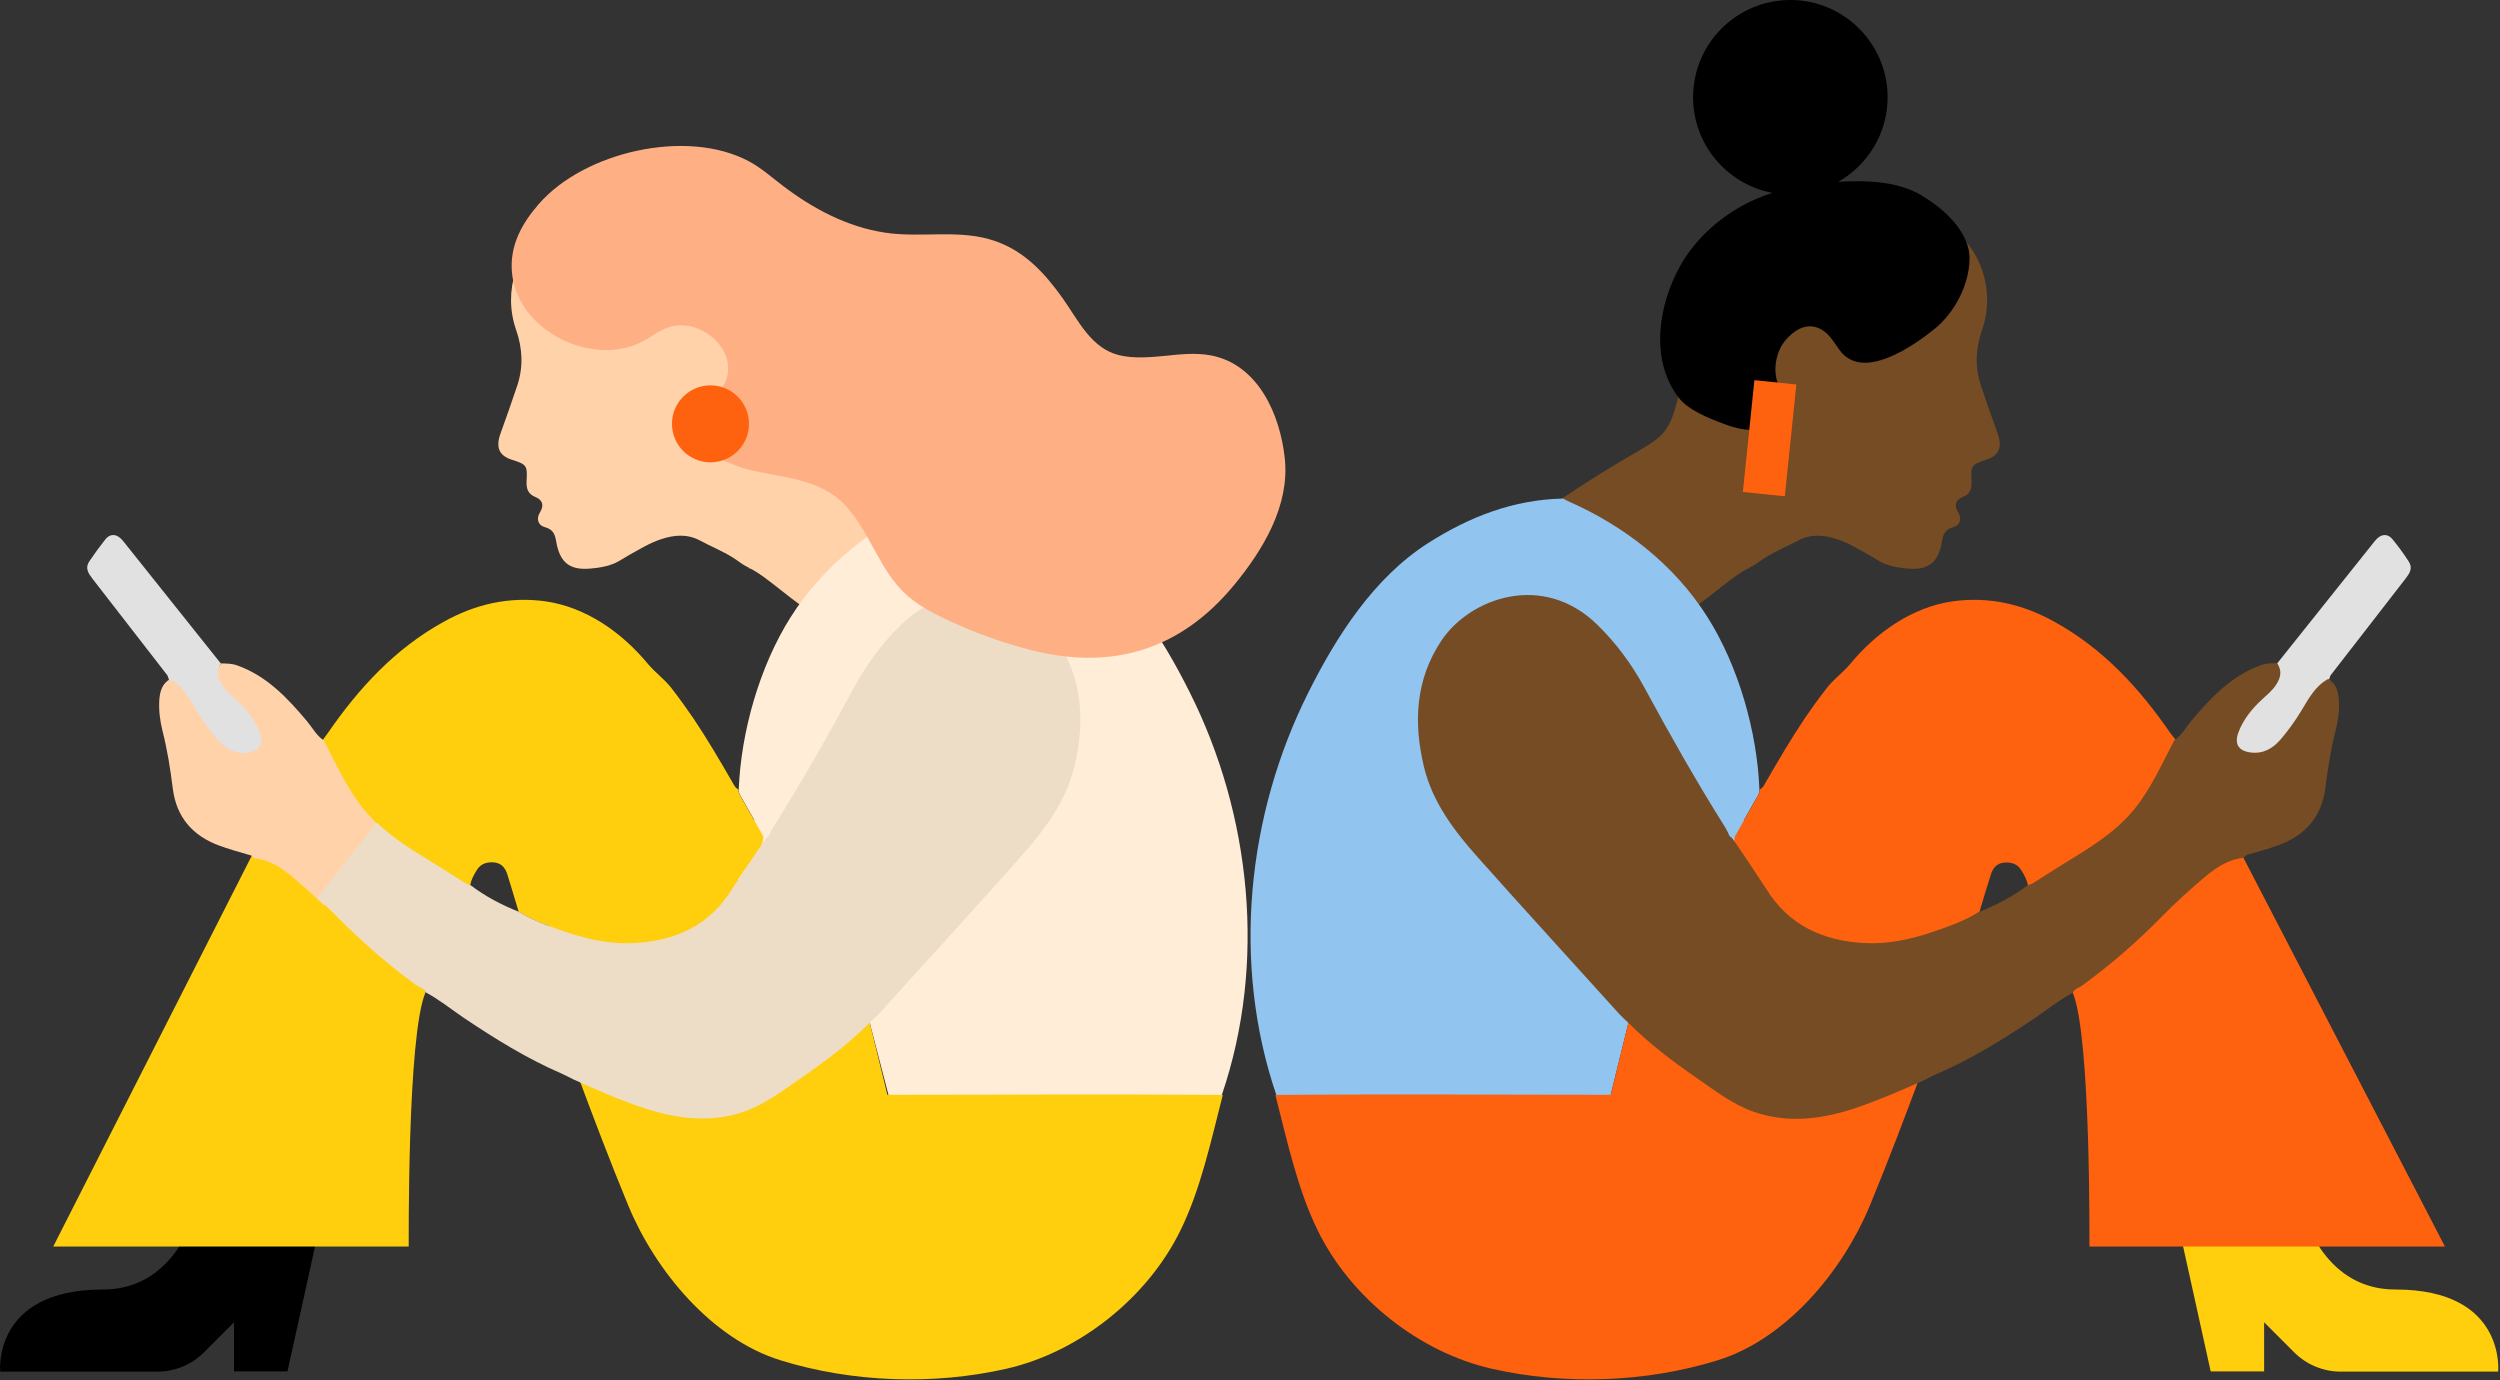 <svg viewBox="0 0 1221 674" fill="none" xmlns="http://www.w3.org/2000/svg">
<rect x="0" y="0" width="1221" height="674" fill="#333333" stroke="none"/>
<g clip-path="url(#clip0)">
<path d="M854.6 277.5L853.6 277.7C853.8 277.7 853.9 277.8 854.1 277.8C854.3 277.7 854.5 277.6 854.6 277.5Z" fill="#754C24"/>
<path d="M975.5 211.3C972.7 203.7 970.1 196 967.5 188.4C964.4 179.1 964.9 170.1 968.1 160.9C974.6 142.1 967.6 120.9 951.5 110.2C941.2 103.4 930.6 99 918.8 95.7C905.5 92 885.6 93.2 872.2 97.5C859.8 101.5 845.6 111.9 836.8 121.6C820.1 139.9 828.5 166.4 821.4 187.9C819.5 193.5 818.5 199.8 816.1 205.3C813.2 212.1 808.9 215 802.8 218.7C798.1 221.6 793.3 224.2 788.6 227.1C779.4 232.6 770.4 238.4 761.5 244.4C760.9 244.8 760.2 245.3 760.1 246.1C760 247 760.7 247.7 761.3 248.3C767.3 253.7 776.6 257.3 781.5 263.6C785.8 269.1 789.5 275.1 793.8 280.6C799.9 288.5 810.4 296.7 818.9 301.9C829.5 296.4 838.3 288.1 847.9 281.2C849.8 279.9 851.6 278.7 853.6 277.7H853.7C853.7 277.7 853.7 277.7 853.7 277.6C854.1 277.4 854.5 277.2 854.9 277C857.5 275.8 859.7 273.8 862.2 272.3C867.3 269.1 872.8 266.9 878.2 264C884.4 260.7 890.7 261.2 897.1 263.3C902.7 265.1 907.6 268.2 912.7 271C913.6 271.5 917 273.6 918.1 274.2C921.3 276 924.8 276.8 928.2 277.3C938.3 278.7 946.3 278.1 948.5 264.2C949 261.1 950 258.5 953.9 257.5C957.5 256.5 958.3 253.3 956.3 250.1C954.2 246.7 955.3 244.1 958.5 242.8C962.5 241.2 963.1 238.4 962.9 234.6C962.5 227.5 962.9 226.8 969.9 224.6C976.3 222.6 978.2 218.5 975.5 211.3Z" fill="#754C24"/>
<path d="M795.3 499.6L872.9 415.6L851.7 400.6C853.6 397.3 855.4 394 857.3 390.7C858.2 389.1 859.4 387.6 859.3 385.6C858.2 357.4 849.1 325.4 834 301.5C817.8 275.8 793.3 256.8 765.7 244.7C765 244.3 764.2 243.9 763.4 243.5C739.2 244 717.6 252.4 697.4 265.3C671 282.2 652.8 310.6 639 338.2C609 398 601.5 470.5 623.3 534.6L628.8 545.7L785.4 539.8L795.3 499.6Z" fill="#91C5F0"/>
<path d="M966.8 445.3C959.6 449.7 948.2 457.4 940.3 460C929.6 463.6 918.6 466 907.3 465.4C887.1 464.4 870.2 456.9 859.1 438.9C855.1 432.4 850.3 427.1 845.9 420.9C844.4 418.8 847.4 411 847.3 408.5C850.7 402.6 854 396.6 857.4 390.7C858.3 389.1 859.5 387.6 859.4 385.6C861.1 384.8 861.7 383.2 862.6 381.7C868.6 371.3 874.7 360.9 881.4 350.9C884.9 345.8 888.5 340.8 892.3 335.9C895.8 331.5 900.1 328.5 903.7 324.2C916.3 309 933.7 296.6 953.6 293.7C971.5 291.2 988.1 295.1 1003.6 303.8C1027.1 316.8 1044.8 336 1059.9 357.9C1060.7 359.1 1064.2 363.1 1064.9 364.3C1058.6 376 1056.2 391.1 1047.6 401.5C1038.2 412.8 1025.7 420.1 1013.4 427.7C1008.5 430.7 1001.4 432.7 996.5 435.7C995.7 436.2 991.3 432 990.4 432.4C990 429.6 988.6 427.3 987.2 425C985.3 421.9 982.3 421 978.7 421.3C975.2 421.7 973.4 423.9 972.4 426.9C970.4 433.1 968.6 439.2 966.8 445.3Z" fill="#FF620F"/>
<path d="M1057.5 569.2L1079.7 669.8H1105.8V645.8L1120.5 660.5C1126.5 666.5 1134.7 669.9 1143.2 669.9H1220.1C1220.1 669.9 1224.1 629.8 1170 629.8C1115.9 629.8 1116.2 545.2 1116.2 545.2L1057.5 569.2Z" fill="#FFCF0E"/>
<path d="M1194.1 608.8C1150.2 608.8 1064.4 608.8 1020.5 608.8C1020.4 608 1021.3 506.1 1012.3 484.7C1013.1 482.6 1010.7 475.5 1012.3 474.4C1026.2 464.2 1040.9 453 1052.9 440.7C1059.8 433.7 1063.2 433.9 1068.8 425.8C1079.7 409.9 1084.6 413 1093.6 414.9L1194.1 608.8Z" fill="#FF620F"/>
<path d="M1176.4 274.2C1178.6 277.5 1176.8 280.1 1174.8 282.7C1162.6 298.4 1150.4 314.2 1138.2 329.9C1137.8 330.5 1135.5 339.1 1135.1 339.7C1128.6 343.2 1131.8 343.7 1128.2 349.6C1125.2 354.5 1123 362.2 1119.3 366.4C1115.5 370.8 1103.6 372.2 1097.5 371.4C1091.7 370.6 1088.5 361.1 1090.6 355.5C1093 349.1 1094.5 343.2 1099.5 338.7C1102 336.4 1103.6 334.7 1105.4 331.8C1107.6 328.4 1114.7 327.6 1112.1 324.1C1127.4 305 1142.6 285.9 1157.9 266.7C1158.9 265.5 1159.8 264.2 1160.9 263.1C1163.5 260.6 1166.4 260.7 1168.6 263.5C1171.4 266.9 1174 270.5 1176.4 274.2Z" fill="#E1E1E1"/>
<path d="M961.4 121.5C958.8 110.4 948 101.1 938.6 95.5C926.7 88.4 911.5 88 897.8 88.8C912.2 80.6 921.9 65.2 921.9 47.5C921.9 21.3 900.6 0 874.4 0C848.2 0 826.9 21.3 826.9 47.5C826.9 70.7 843.6 90 865.6 94.2C860.4 95.9 855.3 98 850.5 100.7C838.4 107.5 827.7 117.4 820.8 129.5C810 148.6 805.7 175.3 819.6 193.9C824.3 200.2 834.4 204.2 841.6 206.9C847.1 209 853 210.6 858.9 209.7C864.7 208.8 870.4 205 872 199.3C873.4 194.3 868.9 190.1 867.7 185.3C866.1 178.8 867.8 171.2 872.1 166.1C876 161.5 881.9 157.6 888.1 160.2C893 162.2 895.4 166.8 898.4 170.9C909.6 186.5 934.5 169 944.9 160.6C954.5 152.8 961.7 139.3 961.9 126.8C962 124.9 961.8 123.2 961.4 121.5Z" fill="black"/>
<path d="M898.8 434L872.9 415.6L795.3 499.6L786.7 534.7C734.7 534.7 682.7 534.3 630.7 534.7C628.1 534.7 625.5 534.7 622.9 534.8C628.5 556.6 633.7 581 643.7 601.2C659.8 633.9 693 660.4 728.6 668.5C764.3 676.6 803.9 675.2 838.8 664.4C872.5 654 900 620.7 913.2 588.9C931.2 545.3 946.7 500.6 963.4 456.5L898.8 434Z" fill="#FF620F"/>
<path d="M1142.3 341.8C1142 337.7 1141 333.9 1137.1 331.6C1130.6 335.1 1127.4 341.5 1123.8 347.4C1120.8 352.3 1117.5 356.9 1113.8 361.2C1110 365.6 1105.3 368.3 1099.1 367.5C1093.3 366.7 1091.2 363.4 1093.2 357.8C1095.6 351.4 1099.8 346.2 1104.8 341.6C1107.3 339.3 1110 337.1 1111.8 334.2C1114 330.8 1114.6 327.4 1112.1 323.9C1109.4 323.9 1106.8 323.9 1104.2 324.9C1089.7 330.1 1079.7 340.8 1070.2 352.1C1067.5 355.3 1065.6 359.1 1062 361.5C1055.7 373.2 1050.5 385.5 1041.9 395.8C1032.5 407.1 1020 414.4 1007.7 422C1002.8 425 997.9 428.2 993 431.3C992.2 431.8 991.2 432 990.3 432.4C983 437.8 975.2 442 966.8 445.3C959.6 449.7 951.7 452.5 943.8 455.2C933.1 458.8 922.1 461.2 910.8 460.6C890.6 459.6 873.7 452.1 862.6 434.1C861.2 431.9 846.2 409.1 845.6 409C844.9 408.8 844.6 408.1 844.3 407.4C843.7 406 842.9 404.6 842.1 403.3C828.2 381.2 815.3 358.3 802.9 335.4C796.8 324.2 789.3 314.1 780.1 305.1C753.5 279.1 718 292.1 704.1 312.7C691.2 331.9 690.3 353.1 695.5 374.7C699.7 392 710.4 406 722 419C744.8 444.6 768 469.9 791 495.4C792.2 496.7 794.3 498.6 795.4 499.6C805.4 509.7 816.7 518.2 828.4 526.3C837.5 532.6 846.3 539.5 856.8 543.1C873.4 548.8 890.1 546.6 906.5 541.1C917.9 537.2 928.9 532.4 939.9 527.5C941.9 526.5 943.9 525.3 946 524.5C962.9 517.2 978.4 507.6 993.7 497.3C999.9 493.1 1005.7 488.4 1012.4 484.8C1013.2 482.7 1015.5 482.5 1017 481.3C1030.9 471.1 1043.9 459.9 1055.9 447.6C1062.8 440.6 1070 434 1077.6 427.7C1083 423.3 1088.8 419.6 1096 418.9C1096.7 417.4 1098.2 417.3 1099.6 416.9C1104.1 415.6 1108.6 414.4 1113 412.7C1126 407.9 1133.9 398.9 1135.7 384.9C1136.9 375.3 1138.4 365.8 1140.8 356.4C1142 351.7 1142.6 346.8 1142.3 341.8Z" fill="#754C24"/>
<path d="M365.5 277.5L366.5 277.7C366.3 277.7 366.2 277.8 366 277.8C365.8 277.7 365.6 277.6 365.5 277.5Z" fill="#FFD2A9"/>
<path d="M244.6 211.3C247.4 203.7 250 196 252.6 188.4C255.7 179.1 255.2 170.1 252 160.9C245.5 142.1 252.5 120.9 268.6 110.2C278.9 103.4 289.5 99 301.3 95.7C314.6 92 334.5 93.2 347.9 97.5C360.3 101.5 374.5 111.9 383.3 121.6C400 139.9 391.6 166.4 398.7 187.9C400.6 193.5 401.6 199.8 404 205.3C406.9 212.1 411.2 215 417.3 218.7C422 221.6 426.8 224.2 431.5 227.1C440.7 232.6 449.7 238.4 458.6 244.4C459.2 244.8 459.9 245.3 460 246.1C460.1 247 459.4 247.7 458.8 248.3C452.8 253.7 443.5 257.3 438.6 263.6C434.3 269.1 430.6 275.1 426.3 280.6C420.2 288.5 409.7 296.7 401.2 301.9C390.6 296.4 381.8 288.1 372.2 281.2C370.3 279.9 368.5 278.7 366.5 277.7H366.4C366.4 277.7 366.4 277.7 366.4 277.6C366 277.4 365.6 277.2 365.2 277C362.6 275.8 360.4 273.8 357.9 272.3C352.8 269.1 347.3 266.9 341.9 264C335.7 260.7 329.4 261.2 323 263.3C317.4 265.1 312.5 268.2 307.4 271C306.5 271.5 303.1 273.6 302 274.2C298.8 276 295.3 276.8 291.9 277.3C281.8 278.7 273.8 278.1 271.6 264.2C271.1 261.1 270.1 258.5 266.2 257.5C262.6 256.5 261.8 253.3 263.8 250.1C265.9 246.7 264.8 244.1 261.6 242.8C257.6 241.2 257 238.4 257.2 234.6C257.6 227.5 257.2 226.8 250.2 224.6C243.7 222.6 241.9 218.5 244.6 211.3Z" fill="#FFD2A9"/>
<path d="M424.8 499.6L347.2 415.6L368.4 400.6C366.5 397.3 364.7 394 362.8 390.7C361.9 389.1 360.7 387.6 360.8 385.6C361.9 357.4 371 325.4 386.1 301.5C402.3 275.8 426.8 256.8 454.4 244.7C455.1 244.3 455.9 243.9 456.7 243.5C480.9 244 502.5 252.4 522.7 265.3C549.1 282.2 567.3 310.6 581.1 338.2C611.1 398 618.6 470.5 596.8 534.6L592.2 540.7L434.7 537.7L424.8 499.6Z" fill="#FFEDD7"/>
<path d="M162.6 569.2L140.4 669.8H114.3V645.8L99.6 660.5C93.6 666.5 85.4 669.9 76.9 669.9H0.1C0.1 669.9 -3.9 629.8 50.2 629.8C104.3 629.8 104 545.2 104 545.2L162.6 569.2Z" fill="black"/>
<path d="M26 608.8C69.9 608.8 155.7 608.8 199.6 608.8C199.7 608 198.8 506.1 207.8 484.7C207 482.6 204.4 475.5 202.8 474.4C188.9 464.2 181.2 453 169.1 440.7C162.2 433.7 155 427.1 147.4 420.8C142 416.4 131.7 415.5 124.5 414.9L26 608.8Z" fill="#FFCF0E"/>
<path d="M43.6 274.2C41.4 277.5 43.2 280.1 45.2 282.7C57.4 298.4 69.6 314.2 81.8 329.9C82.2 330.5 84.5 339.1 84.8 339.7C91.3 343.2 87.1 346.7 90.7 352.6C93.7 357.5 98.8 359.2 102.6 363.5C106.4 367.9 111.3 373.3 117.5 372.4C123.3 371.6 134.4 365 132.4 359.5C130 353.1 126.5 346.2 121.5 341.7C119 339.4 114.4 335.7 112.6 332.8C110.4 329.4 105.4 327.6 107.9 324.1C92.6 305 77.4 285.9 62.1 266.7C61.1 265.5 60.2 264.2 59.1 263.1C56.5 260.6 53.6 260.7 51.4 263.5C48.7 266.9 46.1 270.5 43.6 274.2Z" fill="#E1E1E1"/>
<path d="M321.3 434L347.2 415.6L424.8 499.6L433.4 534.7C485.4 534.7 537.4 534.3 589.4 534.7C592 534.7 594.6 534.7 597.2 534.8C591.6 556.6 586.4 581 576.4 601.2C560.3 633.9 527.1 660.4 491.5 668.5C455.8 676.6 416.2 675.2 381.3 664.4C347.6 654 320.1 620.7 306.9 588.9C288.9 545.3 273.4 500.6 256.7 456.5L321.3 434Z" fill="#FFCF0E"/>
<path d="M253.3 445.3C260.5 449.7 268.4 452.5 276.3 455.2C287 458.8 298 461.2 309.3 460.6C329.5 459.6 346.4 452.1 357.5 434.1C361.5 427.6 366.2 421.5 370.7 415.3C372.2 413.2 372.7 411 372.8 408.5C369.4 402.6 366.1 396.6 362.7 390.7C361.8 389.1 360.6 387.6 360.7 385.6C359 384.8 358.4 383.2 357.5 381.7C351.5 371.3 345.4 360.9 338.7 350.9C335.2 345.8 331.6 340.8 327.8 335.9C324.3 331.5 320 328.5 316.4 324.2C303.8 309 286.4 296.6 266.5 293.7C248.6 291.2 232 295.1 216.5 303.8C193 316.8 175.3 336 160.2 357.9C159.4 359.1 154.9 365.1 154.1 366.3C160.4 378 166.3 389.6 174.9 400C184.3 411.3 195.3 420.2 207.6 427.7C212.5 430.7 218.5 434.5 223.5 437.6C224.3 438.1 228.8 431.9 229.7 432.3C230.1 429.5 231.5 427.2 232.9 424.9C234.8 421.8 237.8 420.9 241.4 421.2C244.9 421.6 246.7 423.8 247.7 426.8C249.7 433.1 251.5 439.2 253.3 445.3Z" fill="#FFCF0E"/>
<path d="M178.2 395.9C169.6 385.5 164.3 373.3 158.1 361.6C154.5 359.2 152.6 355.4 149.9 352.2C140.4 340.9 130.4 330.2 115.9 325C113.2 324 110.7 324.1 108 324C105.4 327.5 106.1 330.9 108.3 334.3C110.2 337.2 112.8 339.4 115.3 341.7C120.3 346.3 124.5 351.4 126.9 357.9C128.9 363.4 126.8 366.8 121 367.6C114.9 368.4 110.2 365.7 106.3 361.3C102.6 357 99.3 352.3 96.3 347.5C92.7 341.6 89.5 335.2 83 331.7C79.1 334 78.1 337.8 77.8 341.9C77.5 346.9 78.1 351.7 79.3 356.7C81.7 366 83.2 375.6 84.4 385.2C86.2 399.2 94.1 408.2 107.1 413C111.5 414.6 116 415.9 120.5 417.2C121.9 417.6 123.3 417.7 124.1 419.2C131.3 419.8 137.2 423.6 142.5 428C146.7 431.5 150.8 435.1 158.3 442.3L187.3 405.7C181.9 400 180 398 178.2 395.9Z" fill="#FFD2A9"/>
<path d="M877.336 187.786L856.846 185.674L851.218 240.283L871.709 242.395L877.336 187.786Z" fill="#FF620F"/>
<path d="M516.1 312.7C502.2 292.1 466.7 279.1 440.1 305.1C431 314 423.4 324.2 417.3 335.4C404.9 358.4 392 381.2 378.1 403.3C377.3 404.6 376.5 406 375.9 407.4C375.6 408 375.3 408.8 374.6 409C374 409.2 359 431.9 357.6 434.1C346.5 452.2 329.7 459.6 309.4 460.6C298.1 461.2 287.1 458.8 276.4 455.2C268.5 452.5 260.6 449.7 253.4 445.3C245 442 237.1 437.8 229.9 432.4C229 432 228 431.8 227.2 431.3C222.3 428.2 217.4 425.1 212.5 422C202.5 415.9 192.5 409.9 184 401.8L155 438.4C158.2 441.3 161.3 444.4 164.3 447.4C176.4 459.7 189.3 470.9 203.2 481.1C204.8 482.2 207 482.5 207.8 484.6C214.4 488.1 220.3 492.9 226.5 497.1C241.7 507.3 257.3 517 274.2 524.3C276.3 525.2 278.2 526.3 280.3 527.3C291.3 532.2 302.3 537.1 313.7 540.9C330.1 546.4 346.8 548.7 363.4 542.9C373.8 539.3 382.7 532.4 391.8 526.1C403.5 518 414.8 509.5 424.8 499.4C425.9 498.3 428 496.5 429.2 495.2C452.2 469.8 475.4 444.5 498.2 418.8C509.8 405.8 520.5 391.7 524.7 374.5C529.9 353.1 529 331.9 516.1 312.7Z" fill="#EDDDC7"/>
<path d="M354.6 185.7C352.4 191.7 346.8 195.7 343 200.7C330.7 216.7 354.8 226.8 367 229.7C383.4 233.5 401 233.9 413.2 247.2C425.1 260.2 429.5 278.6 442.8 290.6C447.9 295.2 453.9 298.5 460 301.5C474.2 308.4 489.1 313.9 504.4 317.7C543.2 327.4 576.5 317.4 602.5 286C617.1 268.4 629.9 246.8 627.5 224C625.3 202.8 614.7 178.1 591.5 173.6C584.1 172.2 576.6 173 569.1 173.8C561.6 174.5 554 175.2 546.7 173.5C532.9 170.2 526.7 156.5 519.1 145.8C510.5 133.7 500.8 123 486.5 117.9C469.1 111.6 450.2 116.4 432.1 113.6C413.7 110.8 397 101.9 382.3 90.7C376.9 86.6 371.8 82 365.8 78.8C335.4 62.5 285.2 74.2 263.1 99.7C254.9 109.1 249 119.8 250 132.6C252.1 159.9 285.5 177.9 310.3 168.4C318.6 165.2 324.1 158.2 333.7 158.9C346.4 159.4 359.5 172.6 354.6 185.7Z" fill="#FFAF84"/>
<path d="M347 225.8C357.383 225.8 365.8 217.383 365.8 207C365.8 196.617 357.383 188.2 347 188.2C336.617 188.2 328.2 196.617 328.2 207C328.2 217.383 336.617 225.8 347 225.8Z" fill="#FF620F"/>
</g>
<defs>
<clipPath id="clip0">
<rect width="1220.1" height="673.7" fill="white"/>
</clipPath>
</defs>
</svg>

